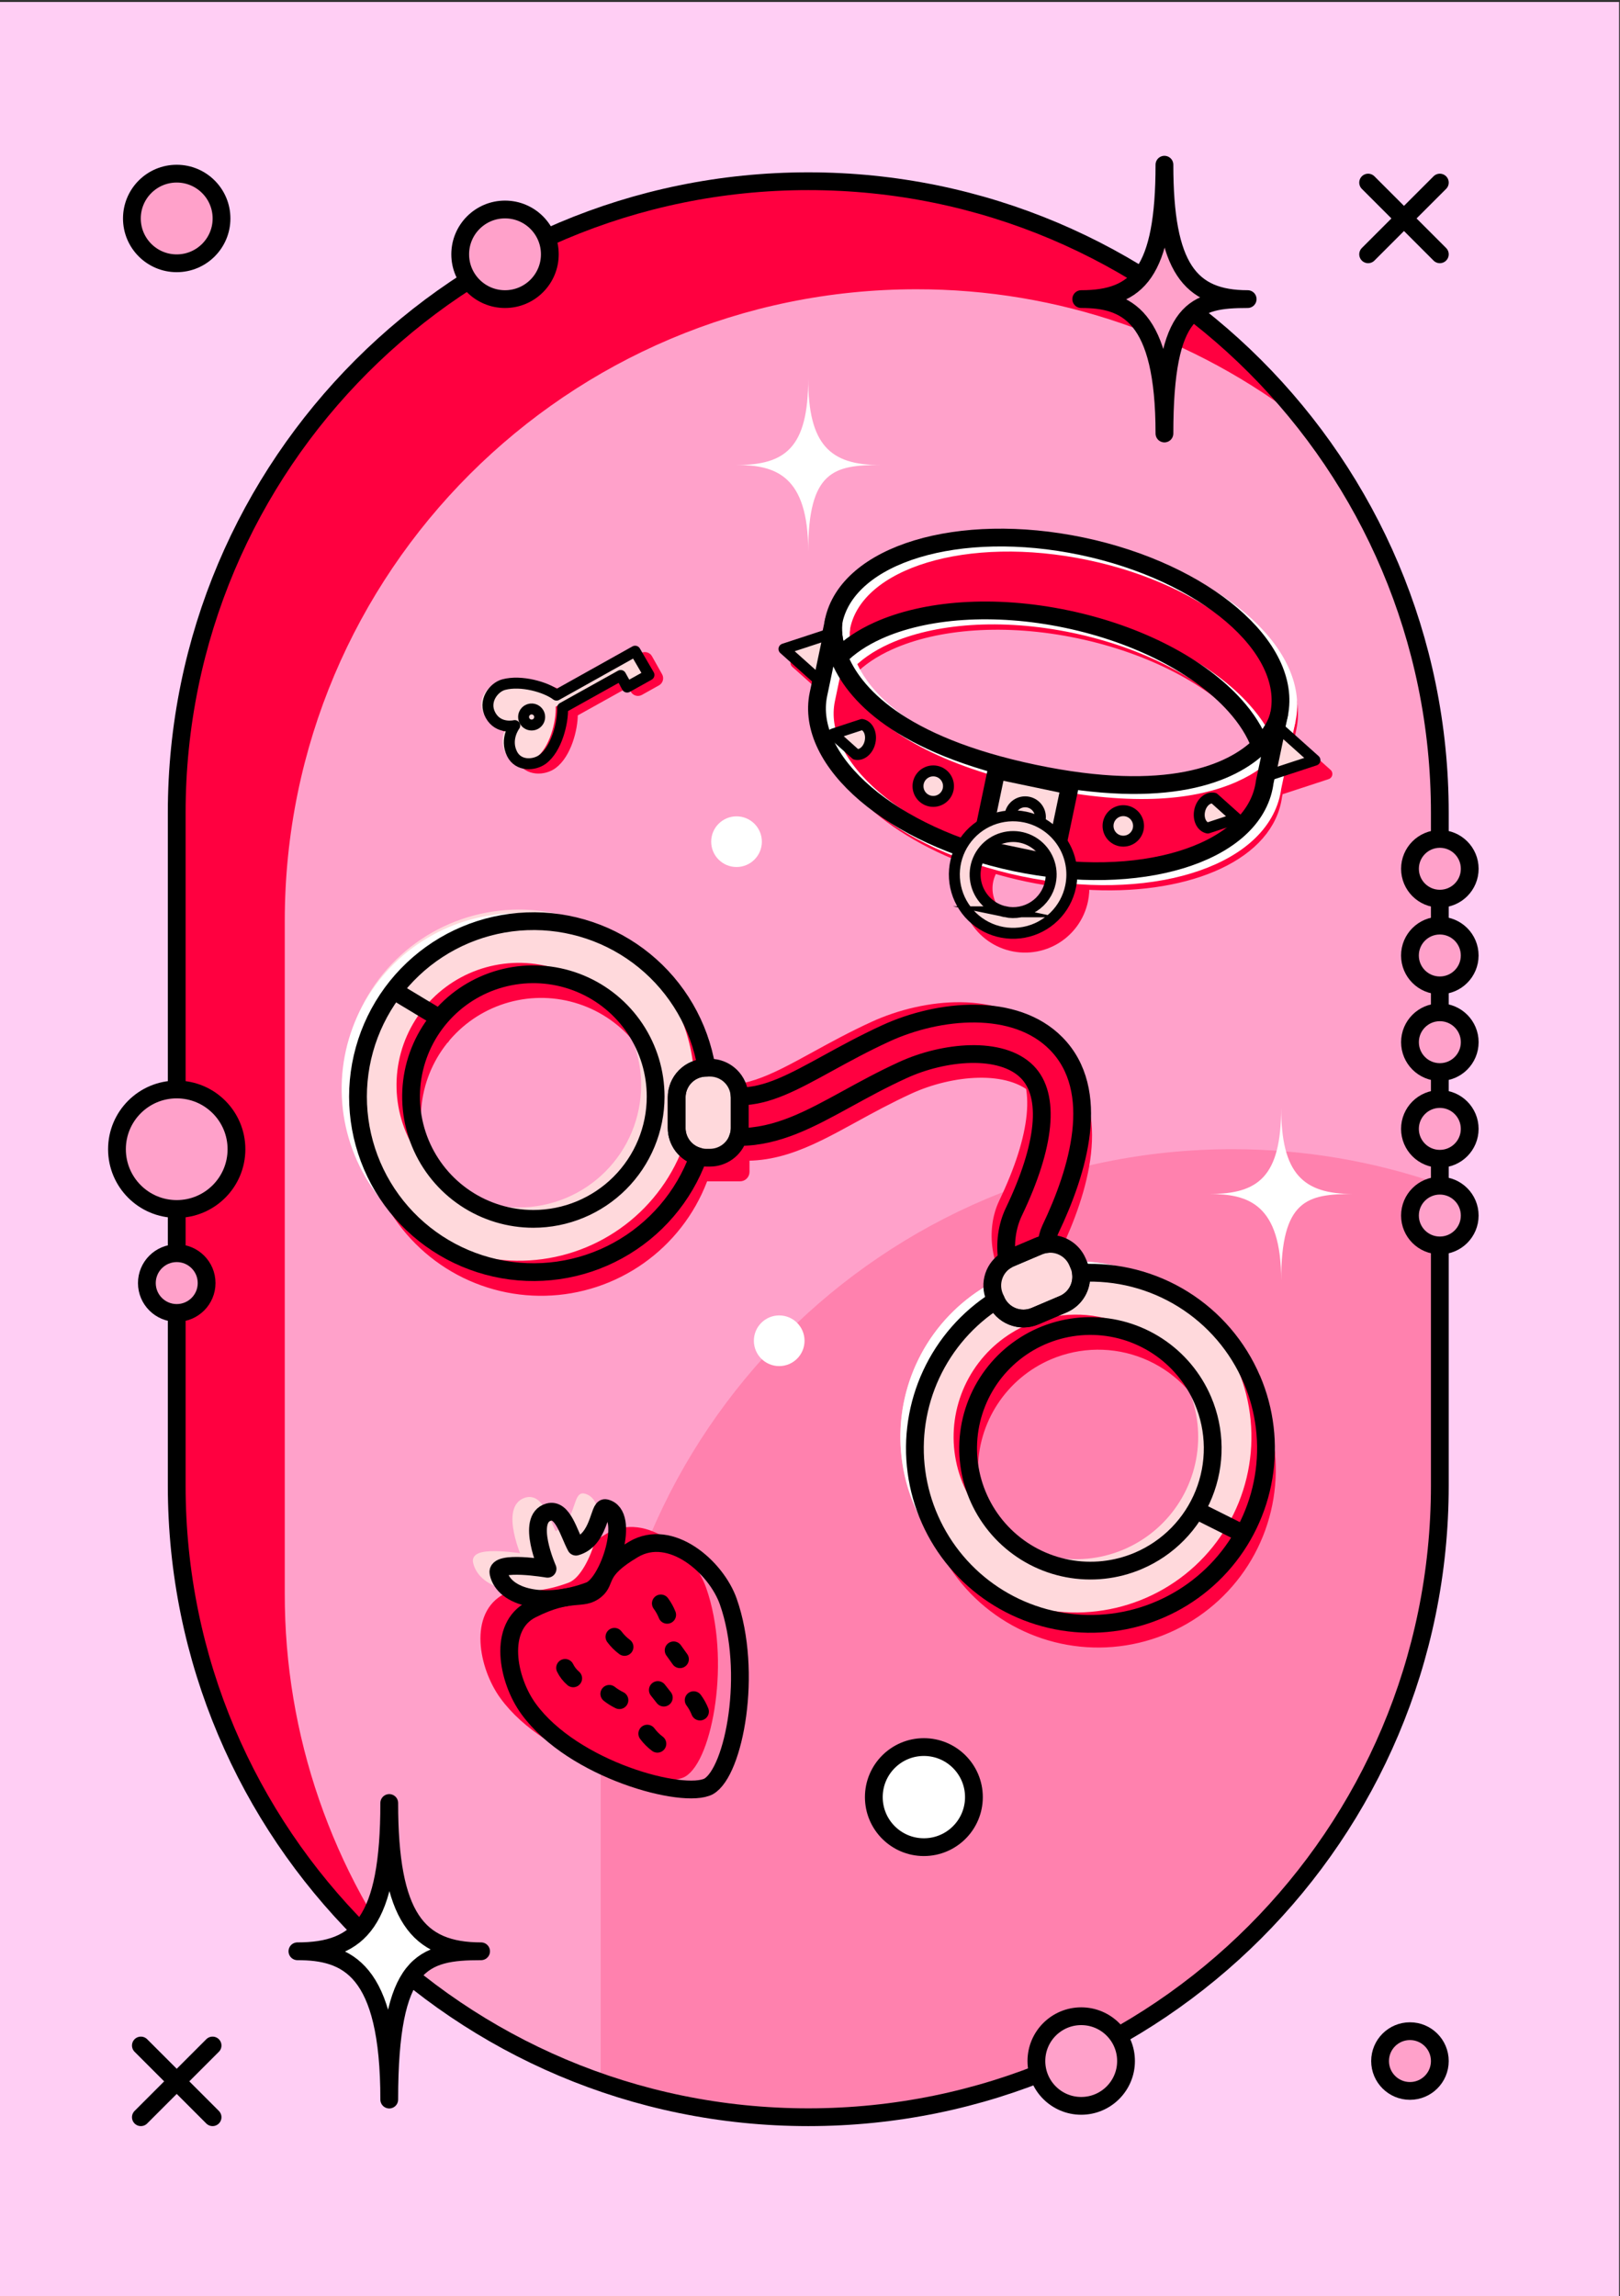 <?xml version="1.0" encoding="UTF-8"?> <svg xmlns="http://www.w3.org/2000/svg" width="302" height="428" viewBox="0 0 302 428" fill="none"><rect x="0" y="0" width="302" height="428" fill="#333333" stroke="none"/><g clip-path="url(#clip0_2639_1804)"><path d="M11.821 315.909C14.475 314.376 15.384 310.983 13.852 308.329C12.319 305.675 8.926 304.766 6.272 306.298C3.618 307.83 2.709 311.224 4.241 313.878C5.773 316.531 9.167 317.441 11.821 315.909Z" fill="#EEA1FF" stroke="black" stroke-width="3.319" stroke-miterlimit="10"></path><path d="M19.873 329.852C22.527 328.32 23.437 324.926 21.904 322.272C20.372 319.618 16.979 318.709 14.325 320.241C11.671 321.774 10.762 325.167 12.294 327.821C13.826 330.475 17.22 331.384 19.873 329.852Z" fill="#EEA1FF" stroke="black" stroke-width="3.319" stroke-miterlimit="10"></path><path d="M27.924 343.793C30.578 342.261 31.487 338.868 29.955 336.214C28.423 333.56 25.029 332.65 22.376 334.183C19.722 335.715 18.812 339.108 20.345 341.762C21.877 344.416 25.27 345.325 27.924 343.793Z" fill="#EEA1FF" stroke="black" stroke-width="3.319" stroke-miterlimit="10"></path><path d="M19.094 401.432L15.846 403.98C15.008 404.637 14.861 405.849 15.518 406.687C16.175 407.524 17.387 407.67 18.225 407.013L21.473 404.465C22.311 403.808 22.458 402.596 21.801 401.758C21.144 400.92 19.932 400.774 19.094 401.432Z" fill="#F502F1"></path><path d="M6.253 374.855L4.138 378.4C3.593 379.315 3.892 380.499 4.806 381.044C5.72 381.589 6.904 381.29 7.449 380.375L9.564 376.829C10.109 375.914 9.81 374.731 8.896 374.185C7.982 373.64 6.798 373.94 6.253 374.855Z" fill="white"></path><path d="M0.829 423.082L2.03 427.032C2.34 428.051 3.417 428.626 4.436 428.316C5.454 428.006 6.029 426.929 5.719 425.91L4.517 421.96C4.207 420.941 3.13 420.366 2.112 420.676C1.093 420.986 0.519 422.063 0.829 423.082Z" fill="white"></path><rect x="10.923" y="11.761" width="279.511" height="404.931" rx="25.241" stroke="#C4C4C4" stroke-width="0.51"></rect><g clip-path="url(#clip1_2639_1804)"><path d="M301.828 0.367H-0.471V428.085H301.828V0.367Z" fill="#FFCEF4"></path><path d="M268.411 151.515C268.411 86.493 215.7 33.781 150.677 33.781C85.655 33.781 32.943 86.493 32.943 151.515V276.934C32.943 341.957 85.655 394.668 150.677 394.668C215.7 394.668 268.411 341.957 268.411 276.934V151.515Z" fill="#FFA1CA" stroke="black" stroke-width="3.113" stroke-miterlimit="10"></path><path d="M53.086 297.077V171.658C53.086 106.636 105.798 53.924 170.82 53.924C197.132 53.883 222.693 62.695 243.389 78.943C221.839 51.449 188.321 33.781 150.677 33.781C85.655 33.781 32.943 86.493 32.943 151.515V276.934C32.943 314.582 50.611 348.096 78.105 369.647C61.858 348.95 53.045 323.389 53.086 297.077V297.077Z" fill="#FF0040"></path><path opacity="0.2" d="M229.712 214.223C164.69 214.223 111.979 266.934 111.979 331.956V388.155C124.424 392.478 137.507 394.679 150.683 394.666V394.666C215.705 394.666 268.416 341.954 268.416 276.932V220.734C255.971 216.41 242.887 214.209 229.712 214.223V214.223Z" fill="#FF0040"></path><path d="M268.411 151.515C268.411 86.493 215.7 33.781 150.677 33.781C85.655 33.781 32.943 86.493 32.943 151.515V276.934C32.943 341.957 85.655 394.668 150.677 394.668C215.7 394.668 268.411 341.957 268.411 276.934V151.515Z" stroke="black" stroke-width="3.314" stroke-miterlimit="10"></path><path d="M255.047 47.403L268.413 34.037" stroke="black" stroke-width="3.314" stroke-linecap="round" stroke-linejoin="round"></path><path d="M268.413 47.403L255.047 34.037" stroke="black" stroke-width="3.314" stroke-linecap="round" stroke-linejoin="round"></path><path d="M26.262 394.667L39.628 381.301" stroke="black" stroke-width="3.314" stroke-linecap="round" stroke-linejoin="round"></path><path d="M39.628 394.667L26.262 381.301" stroke="black" stroke-width="3.314" stroke-linecap="round" stroke-linejoin="round"></path><path d="M32.943 225.365C39.095 225.365 44.082 220.378 44.082 214.226C44.082 208.075 39.095 203.088 32.943 203.088C26.792 203.088 21.805 208.075 21.805 214.226C21.805 220.378 26.792 225.365 32.943 225.365Z" fill="#FFA1CA" stroke="black" stroke-width="3.314" stroke-miterlimit="10"></path><path d="M32.948 244.746C36.024 244.746 38.517 242.252 38.517 239.177C38.517 236.101 36.024 233.607 32.948 233.607C29.872 233.607 27.379 236.101 27.379 239.177C27.379 242.252 29.872 244.746 32.948 244.746Z" fill="#FFA1CA" stroke="black" stroke-width="3.314" stroke-miterlimit="10"></path><path d="M94.145 55.758C98.759 55.758 102.499 52.018 102.499 47.405C102.499 42.791 98.759 39.051 94.145 39.051C89.531 39.051 85.791 42.791 85.791 47.405C85.791 52.018 89.531 55.758 94.145 55.758Z" fill="#FFA1CA" stroke="black" stroke-width="3.314" stroke-miterlimit="10"></path><path d="M201.559 392.55C206.173 392.55 209.913 388.809 209.913 384.196C209.913 379.582 206.173 375.842 201.559 375.842C196.945 375.842 193.205 379.582 193.205 384.196C193.205 388.809 196.945 392.55 201.559 392.55Z" fill="#FFA1CA" stroke="black" stroke-width="3.314" stroke-miterlimit="10"></path><path d="M32.942 49.079C37.556 49.079 41.296 45.339 41.296 40.725C41.296 36.111 37.556 32.371 32.942 32.371C28.328 32.371 24.588 36.111 24.588 40.725C24.588 45.339 28.328 49.079 32.942 49.079Z" fill="#FFA1CA" stroke="black" stroke-width="3.314" stroke-miterlimit="10"></path><path d="M268.417 167.519C271.493 167.519 273.986 165.026 273.986 161.95C273.986 158.874 271.493 156.381 268.417 156.381C265.341 156.381 262.848 158.874 262.848 161.95C262.848 165.026 265.341 167.519 268.417 167.519Z" fill="#FFA1CA" stroke="black" stroke-width="3.314" stroke-miterlimit="10"></path><path d="M268.411 183.681C271.487 183.681 273.98 181.188 273.98 178.112C273.98 175.036 271.487 172.543 268.411 172.543C265.335 172.543 262.842 175.036 262.842 178.112C262.842 181.188 265.335 183.681 268.411 183.681Z" fill="#FFA1CA" stroke="black" stroke-width="3.314" stroke-miterlimit="10"></path><path d="M268.417 199.842C271.493 199.842 273.986 197.348 273.986 194.272C273.986 191.197 271.493 188.703 268.417 188.703C265.341 188.703 262.848 191.197 262.848 194.272C262.848 197.348 265.341 199.842 268.417 199.842Z" fill="#FFA1CA" stroke="black" stroke-width="3.314" stroke-miterlimit="10"></path><path d="M268.413 216.004C271.489 216.004 273.982 213.51 273.982 210.434C273.982 207.359 271.489 204.865 268.413 204.865C265.337 204.865 262.844 207.359 262.844 210.434C262.844 213.51 265.337 216.004 268.413 216.004Z" fill="#FFA1CA" stroke="black" stroke-width="3.314" stroke-miterlimit="10"></path><path d="M268.415 232.16C271.491 232.16 273.984 229.667 273.984 226.591C273.984 223.515 271.491 221.021 268.415 221.021C265.339 221.021 262.846 223.515 262.846 226.591C262.846 229.667 265.339 232.16 268.415 232.16Z" fill="#FFA1CA" stroke="black" stroke-width="3.314" stroke-miterlimit="10"></path><path d="M262.843 389.767C265.918 389.767 268.412 387.274 268.412 384.198C268.412 381.122 265.918 378.629 262.843 378.629C259.767 378.629 257.273 381.122 257.273 384.198C257.273 387.274 259.767 389.767 262.843 389.767Z" fill="#FFA1CA" stroke="black" stroke-width="3.314" stroke-miterlimit="10"></path><path d="M201.561 55.756C212.071 55.756 217.074 50.833 217.074 30.703C217.074 49.913 221.833 55.756 232.588 55.756C222.697 55.756 217.074 57.429 217.074 80.808C217.074 58.678 209.932 55.756 201.561 55.756Z" fill="#FFA1CA" stroke="black" stroke-width="3.314" stroke-linejoin="round"></path><path d="M93.804 316.193C89.85 310.762 87.997 300.871 94.368 297.65C101.797 293.894 103.76 296.142 106.297 294.063C108.5 292.259 106.36 290.588 113.388 286.449C120.312 282.372 128.759 289.739 131.034 296.182C135.667 309.325 132.147 327.893 127.382 330.642C122.742 333.108 102.118 327.617 93.804 316.193Z" fill="#FF0040" stroke="#FF0040" stroke-width="1.275" stroke-linejoin="round"></path><path d="M105.788 294.423C97.501 297.541 89.822 295.779 88.804 291.112C88.274 288.682 97.951 290.326 97.951 290.326C97.951 290.326 93.801 281.005 98.147 279.769C100.794 279.016 101.934 283.779 103.251 286.207C107.675 284.948 107.508 278.751 108.733 279.018C113.601 280.083 109.37 293.086 105.788 294.423Z" fill="#FFD9DC" stroke="#FFD9DC" stroke-width="1.275" stroke-linejoin="round"></path><path d="M98.535 318.55C94.579 313.118 92.725 303.227 99.096 300.006C106.526 296.253 108.49 298.498 111.026 296.422C113.229 294.615 111.09 292.944 118.116 288.808C125.04 284.729 133.487 292.096 135.764 298.538C140.396 311.682 136.878 330.249 132.111 332.998C127.47 335.464 106.846 329.962 98.535 318.55Z" stroke="black" stroke-width="3.314" stroke-linejoin="round"></path><path d="M105.344 310.908C105.71 311.655 106.224 312.319 106.856 312.86" stroke="black" stroke-width="3.314" stroke-linecap="round" stroke-linejoin="round"></path><path d="M114.541 305.115C115.075 305.833 115.711 306.469 116.428 307.004" stroke="black" stroke-width="3.314" stroke-linecap="round" stroke-linejoin="round"></path><path d="M123.193 298.893C123.677 299.547 124.074 300.261 124.374 301.018" stroke="black" stroke-width="3.314" stroke-linecap="round" stroke-linejoin="round"></path><path d="M120.664 323.162C121.198 323.88 121.833 324.517 122.551 325.051" stroke="black" stroke-width="3.314" stroke-linecap="round" stroke-linejoin="round"></path><path d="M129.312 316.924C129.796 317.578 130.193 318.293 130.493 319.049" stroke="black" stroke-width="3.314" stroke-linecap="round" stroke-linejoin="round"></path><path d="M113.586 315.748C114.173 316.207 114.806 316.602 115.475 316.929" stroke="black" stroke-width="3.314" stroke-linecap="round" stroke-linejoin="round"></path><path d="M125.578 307.641L126.759 309.294" stroke="black" stroke-width="3.314" stroke-linecap="round" stroke-linejoin="round"></path><path d="M122.633 315.035L123.746 316.451" stroke="black" stroke-width="3.314" stroke-linecap="round" stroke-linejoin="round"></path><path d="M109.911 296.528C101.624 299.647 93.945 297.885 92.927 293.218C92.395 290.787 102.074 292.432 102.074 292.432C102.074 292.432 97.924 283.111 102.27 281.875C104.917 281.122 106.057 285.884 107.374 288.31C111.798 287.052 111.631 280.856 112.856 281.122C117.728 282.173 113.5 295.176 109.911 296.528Z" stroke="black" stroke-width="3.314" stroke-linejoin="round"></path><path d="M193.163 247.29C188.93 242.983 187.769 235.523 190.445 229.936C196.386 217.521 197.275 208.26 192.944 203.858C188.097 198.935 177.375 200.002 169.747 203.506C165.884 205.289 162.572 207.095 159.371 208.853C150.727 213.591 143.264 217.683 133.307 215.278L135.089 207.926C142.204 209.644 147.593 206.69 155.748 202.219C158.912 200.486 162.498 198.519 166.604 196.634C176.504 192.089 190.663 190.751 198.335 198.554C206.959 207.313 202.512 222.223 197.266 233.188C195.961 235.915 196.555 239.945 198.565 241.992L193.163 247.29Z" fill="#FF0040" stroke="#FF0040" stroke-width="0.765" stroke-miterlimit="10"></path><path d="M100.878 175.713C94.405 175.712 88.077 177.632 82.694 181.228C77.312 184.824 73.117 189.935 70.64 195.916C68.162 201.896 67.514 208.477 68.778 214.826C70.041 221.175 73.158 227.006 77.736 231.583C82.313 236.16 88.145 239.277 94.494 240.539C100.843 241.801 107.424 241.152 113.404 238.674C119.384 236.196 124.495 232 128.09 226.618C131.686 221.235 133.604 214.906 133.603 208.433C133.601 199.755 130.153 191.432 124.016 185.296C117.879 179.16 109.556 175.713 100.878 175.713V175.713ZM100.878 231.238C96.368 231.238 91.96 229.901 88.211 227.396C84.462 224.891 81.539 221.33 79.813 217.164C78.088 212.998 77.636 208.414 78.515 203.991C79.394 199.569 81.566 195.506 84.754 192.317C87.942 189.128 92.004 186.956 96.427 186.076C100.849 185.196 105.434 185.647 109.6 187.372C113.766 189.097 117.328 192.018 119.834 195.767C122.339 199.516 123.677 203.924 123.678 208.433C123.679 211.428 123.09 214.393 121.945 217.16C120.799 219.927 119.12 222.441 117.002 224.559C114.885 226.677 112.371 228.357 109.605 229.503C106.838 230.649 103.872 231.239 100.878 231.238V231.238Z" fill="#FF0040" stroke="#FF0040" stroke-width="0.765" stroke-miterlimit="10"></path><path d="M137.97 203.045H128.964C128.207 203.045 127.594 203.658 127.594 204.415V218.456C127.594 219.213 128.207 219.826 128.964 219.826H137.97C138.727 219.826 139.34 219.213 139.34 218.456V204.415C139.34 203.658 138.727 203.045 137.97 203.045Z" fill="#FF0040" stroke="#FF0040" stroke-width="0.765" stroke-miterlimit="10"></path><path d="M174.612 286.83C177.148 292.785 181.392 297.854 186.809 301.397C192.225 304.94 198.571 306.797 205.043 306.733C211.515 306.67 217.823 304.689 223.169 301.04C228.515 297.392 232.659 292.24 235.077 286.236C237.495 280.233 238.078 273.647 236.754 267.312C235.429 260.977 232.255 255.176 227.634 250.645C223.013 246.113 217.152 243.054 210.792 241.853C204.432 240.653 197.859 241.365 191.904 243.9C187.949 245.583 184.365 248.029 181.356 251.097C178.347 254.166 175.971 257.797 174.366 261.783C172.76 265.77 171.955 270.034 171.998 274.331C172.04 278.629 172.928 282.876 174.612 286.83V286.83ZM225.7 265.079C227.466 269.227 227.963 273.806 227.126 278.237C226.29 282.668 224.159 286.751 221.002 289.971C217.845 293.19 213.804 295.401 209.391 296.324C204.978 297.247 200.39 296.841 196.207 295.157C192.024 293.472 188.435 290.585 185.893 286.861C183.352 283.137 181.971 278.743 181.927 274.234C181.882 269.725 183.176 265.305 185.643 261.531C188.111 257.757 191.643 254.8 195.791 253.033C201.355 250.665 207.631 250.603 213.24 252.862C218.849 255.121 223.331 259.515 225.7 265.079V265.079Z" fill="#FF0040" stroke="#FF0040" stroke-width="0.765" stroke-miterlimit="10"></path><path d="M185.244 242.001L188.772 250.288C189.068 250.984 189.873 251.309 190.569 251.012L203.488 245.512C204.185 245.216 204.509 244.411 204.212 243.715L200.684 235.428C200.388 234.732 199.583 234.408 198.887 234.704L185.968 240.204C185.272 240.501 184.948 241.305 185.244 242.001Z" fill="#FF0040" stroke="#FF0040" stroke-width="0.765" stroke-miterlimit="10"></path><path d="M75.252 188.93L83.695 194.018" stroke="#FF0040" stroke-width="0.765" stroke-miterlimit="10"></path><path d="M225.506 286.084L233.263 289.96" stroke="#FF0040" stroke-width="0.765" stroke-miterlimit="10"></path><path d="M189.009 241.138C184.776 236.832 183.615 229.371 186.291 223.784C192.232 211.369 193.121 202.109 188.79 197.72C183.943 192.797 173.221 193.862 165.591 197.366C161.73 199.148 158.418 200.955 155.214 202.712C146.573 207.451 139.11 211.543 129.15 209.137L130.933 201.785C138.048 203.503 143.437 200.549 151.592 196.08C154.756 194.345 158.342 192.378 162.448 190.493C172.345 185.949 186.507 184.61 194.179 192.414C202.8 201.173 198.356 216.083 193.11 227.048C191.804 229.774 192.399 233.804 194.406 235.851L189.009 241.138Z" fill="#FF0040"></path><path d="M96.722 169.559C90.249 169.558 83.921 171.477 78.538 175.073C73.156 178.669 68.961 183.78 66.484 189.761C64.007 195.741 63.358 202.321 64.621 208.67C65.884 215.019 69.001 220.85 73.578 225.427C78.155 230.004 83.987 233.121 90.335 234.384C96.684 235.647 103.264 234.998 109.244 232.521C115.225 230.044 120.336 225.849 123.932 220.466C127.528 215.084 129.447 208.756 129.446 202.283C129.446 193.604 125.999 185.281 119.861 179.143C113.724 173.006 105.401 169.559 96.722 169.559V169.559ZM96.722 225.084C92.212 225.084 87.803 223.748 84.054 221.242C80.304 218.737 77.381 215.177 75.655 211.01C73.929 206.844 73.477 202.26 74.357 197.837C75.236 193.414 77.407 189.351 80.596 186.162C83.785 182.973 87.847 180.801 92.27 179.921C96.693 179.041 101.278 179.493 105.444 181.218C109.611 182.944 113.172 185.866 115.677 189.616C118.182 193.366 119.52 197.774 119.52 202.283C119.52 208.33 117.118 214.129 112.842 218.405C108.567 222.681 102.768 225.083 96.722 225.084V225.084Z" fill="#FFD9DC"></path><path d="M83.591 172.861C78.128 175.188 73.401 178.957 69.917 183.765C66.433 188.573 64.322 194.238 63.811 200.154C63.3 206.07 64.408 212.013 67.016 217.347C69.624 222.682 73.634 227.206 78.616 230.436C71.943 225.267 67.525 217.72 66.285 209.371C65.044 201.022 67.077 192.516 71.959 185.631C76.841 178.745 84.195 174.012 92.484 172.419C100.773 170.827 109.357 172.498 116.443 177.084C111.838 173.52 106.366 171.25 100.591 170.507C94.816 169.765 88.947 170.577 83.591 172.861V172.861Z" fill="white"></path><path d="M137.553 204.894C137.553 201.65 134.924 199.02 131.68 199.02C128.436 199.02 125.807 201.65 125.807 204.894V209.926C125.807 213.171 128.436 215.801 131.68 215.801C134.924 215.801 137.553 213.171 137.553 209.926V204.894Z" fill="#FFD9DC"></path><path d="M170.456 280.678C172.992 286.632 177.236 291.702 182.653 295.245C188.069 298.787 194.415 300.644 200.887 300.581C207.358 300.517 213.666 298.536 219.012 294.888C224.358 291.239 228.502 286.088 230.92 280.084C233.339 274.081 233.922 267.495 232.597 261.159C231.273 254.824 228.099 249.024 223.478 244.493C218.857 239.961 212.996 236.901 206.636 235.701C200.276 234.5 193.703 235.212 187.747 237.748C183.793 239.431 180.209 241.876 177.2 244.945C174.19 248.013 171.815 251.644 170.209 255.631C168.604 259.617 167.799 263.881 167.841 268.179C167.884 272.476 168.772 276.723 170.456 280.678ZM221.544 258.926C223.31 263.075 223.806 267.654 222.97 272.085C222.134 276.516 220.003 280.599 216.846 283.818C213.689 287.038 209.648 289.249 205.235 290.172C200.821 291.095 196.233 290.689 192.051 289.004C187.868 287.32 184.279 284.433 181.737 280.709C179.195 276.985 177.815 272.59 177.77 268.082C177.726 263.573 179.019 259.152 181.487 255.379C183.955 251.605 187.486 248.648 191.635 246.881C197.198 244.512 203.475 244.451 209.084 246.71C214.693 248.969 219.175 253.363 221.544 258.926V258.926Z" fill="#FFD9DC"></path><path d="M187.748 237.744C182.287 240.072 177.562 243.841 174.078 248.648C170.595 253.455 168.484 259.119 167.973 265.034C167.462 270.948 168.569 276.89 171.176 282.224C173.782 287.558 177.791 292.082 182.771 295.312C176.094 290.145 171.672 282.597 170.429 274.245C169.187 265.894 171.22 257.385 176.103 250.498C180.987 243.61 188.344 238.876 196.636 237.285C204.928 235.694 213.514 237.37 220.6 241.961C215.995 238.398 210.522 236.129 204.747 235.387C198.972 234.646 193.104 235.46 187.748 237.744V237.744Z" fill="white"></path><path d="M188.491 233.762C185.506 235.033 184.116 238.483 185.387 241.467C186.658 244.452 190.107 245.841 193.093 244.57L197.723 242.599C200.708 241.328 202.098 237.879 200.827 234.894C199.557 231.909 196.107 230.52 193.122 231.791L188.491 233.762Z" fill="#FFD9DC"></path><path d="M195.804 229.171C195.413 230.029 195.186 230.952 195.135 231.893C194.605 231.955 194.086 232.091 193.594 232.299L188.348 234.526C188.139 234.613 187.937 234.715 187.744 234.831C187.298 231.795 187.699 228.623 188.998 225.901C194.946 213.479 195.828 204.223 191.502 199.825C186.655 194.904 175.928 195.967 168.303 199.473C164.438 201.24 161.13 203.06 157.92 204.82C151.014 208.607 144.888 211.969 137.623 211.949C137.805 211.402 137.896 210.829 137.893 210.253V204.557C137.897 204.503 137.897 204.449 137.893 204.394C143.121 204.332 147.844 201.746 154.306 198.201C157.47 196.464 161.056 194.499 165.157 192.614C175.055 188.072 189.216 186.729 196.893 194.535C205.494 203.294 201.05 218.202 195.804 229.171Z" stroke="black" stroke-width="3.314" stroke-miterlimit="10"></path><path d="M131.679 199.025H131.715C130.402 191.184 126.279 184.09 120.117 179.068C113.954 174.045 106.173 171.439 98.229 171.736C90.284 172.032 82.72 175.212 76.949 180.68C71.178 186.148 67.596 193.531 66.872 201.447C66.148 209.364 68.332 217.274 73.015 223.698C77.699 230.122 84.561 234.621 92.32 236.354C100.079 238.087 108.203 236.935 115.174 233.113C122.146 229.292 127.487 223.063 130.2 215.59C129.033 215.271 128.004 214.576 127.271 213.614C126.538 212.651 126.143 211.474 126.146 210.264V204.559C126.146 203.091 126.729 201.684 127.766 200.646C128.804 199.608 130.212 199.025 131.679 199.025V199.025ZM99.429 227.208C94.919 227.208 90.51 225.871 86.761 223.366C83.011 220.86 80.088 217.299 78.363 213.132C76.638 208.965 76.187 204.381 77.067 199.958C77.948 195.535 80.121 191.472 83.311 188.284C86.5 185.096 90.564 182.926 94.988 182.048C99.411 181.17 103.996 181.623 108.161 183.351C112.327 185.079 115.887 188.003 118.39 191.755C120.893 195.506 122.228 199.915 122.225 204.425C122.221 210.469 119.817 216.263 115.543 220.535C111.268 224.807 105.472 227.207 99.429 227.208V227.208Z" stroke="black" stroke-width="3.314" stroke-linejoin="round"></path><path d="M137.891 204.557V210.262C137.895 210.838 137.803 211.411 137.621 211.957C137.263 213.074 136.559 214.048 135.611 214.74C134.664 215.431 133.521 215.804 132.348 215.805H131.68C131.179 215.805 130.68 215.73 130.201 215.582C129.034 215.262 128.005 214.568 127.272 213.605C126.539 212.642 126.144 211.465 126.146 210.255V204.557C126.146 203.089 126.73 201.682 127.767 200.644C128.805 199.606 130.213 199.023 131.68 199.023H132.348C133.787 199.023 135.17 199.584 136.202 200.587C137.233 201.59 137.833 202.956 137.873 204.394C137.883 204.448 137.889 204.502 137.891 204.557V204.557Z" stroke="black" stroke-width="3.314" stroke-linejoin="round"></path><path d="M233.383 257.168C230.751 250.986 226.281 245.763 220.58 242.207C214.878 238.652 208.221 236.937 201.512 237.294C201.67 238.494 201.432 239.712 200.833 240.763C200.234 241.814 199.307 242.64 198.195 243.115L192.951 245.343C191.598 245.918 190.072 245.932 188.708 245.383C187.344 244.834 186.254 243.766 185.677 242.414V242.387C180.415 245.744 176.222 250.537 173.594 256.199C170.966 261.862 170.012 268.157 170.845 274.344C171.678 280.53 174.263 286.35 178.295 291.115C182.327 295.881 187.638 299.394 193.601 301.24C199.564 303.086 205.931 303.188 211.951 301.535C217.97 299.881 223.391 296.54 227.573 291.906C231.756 287.272 234.526 281.539 235.557 275.382C236.588 269.226 235.837 262.902 233.392 257.159L233.383 257.168ZM212.202 290.957C208.053 292.723 203.474 293.219 199.043 292.382C194.612 291.545 190.529 289.413 187.31 286.256C184.091 283.099 181.881 279.057 180.958 274.644C180.036 270.23 180.443 265.642 182.128 261.459C183.813 257.277 186.701 253.688 190.426 251.147C194.151 248.606 198.545 247.226 203.054 247.183C207.563 247.139 211.984 248.434 215.757 250.903C219.53 253.371 222.486 256.904 224.252 261.053C225.425 263.807 226.044 266.766 226.073 269.76C226.102 272.754 225.541 275.724 224.422 278.501C223.303 281.278 221.648 283.808 219.551 285.945C217.455 288.082 214.957 289.785 212.202 290.957V290.957Z" stroke="black" stroke-width="3.314" stroke-linejoin="round"></path><path d="M198.191 243.115L192.947 245.343C191.594 245.918 190.068 245.932 188.704 245.383C187.341 244.834 186.251 243.766 185.674 242.414V242.387L185.42 241.801C184.891 240.556 184.836 239.16 185.264 237.877C185.692 236.593 186.575 235.511 187.746 234.833C187.939 234.716 188.141 234.614 188.349 234.528L193.595 232.3C194.088 232.093 194.607 231.956 195.137 231.895C196.325 231.76 197.524 232.013 198.557 232.615C199.59 233.217 200.401 234.136 200.869 235.236L201.13 235.849C201.327 236.312 201.457 236.801 201.517 237.301C201.673 238.501 201.433 239.718 200.832 240.768C200.232 241.818 199.304 242.642 198.191 243.115V243.115Z" stroke="black" stroke-width="3.314" stroke-linejoin="round"></path><path d="M73.807 184.9L82.247 189.988" stroke="black" stroke-width="3.314" stroke-linejoin="round"></path><path d="M224.059 282.055L231.813 285.933" stroke="black" stroke-width="3.314" stroke-linejoin="round"></path><path d="M122.36 126.862L119.168 128.644C119.11 128.676 119.047 128.697 118.982 128.704C118.916 128.711 118.85 128.706 118.787 128.688C118.723 128.669 118.664 128.639 118.613 128.598C118.561 128.557 118.518 128.506 118.486 128.448L117.771 127.163C117.707 127.046 117.598 126.96 117.47 126.923C117.342 126.887 117.204 126.902 117.087 126.967L106.949 132.612C106.87 132.655 106.804 132.72 106.759 132.799C106.714 132.877 106.692 132.967 106.695 133.057C106.713 135.835 105.501 140.496 102.959 142.365C101.416 143.503 98.444 143.701 97.27 141.329C96.379 139.515 96.867 137.825 97.312 136.873C97.347 136.798 97.363 136.715 97.358 136.633C97.352 136.55 97.326 136.47 97.282 136.4C97.238 136.329 97.176 136.272 97.104 136.231C97.031 136.191 96.95 136.17 96.867 136.169C95.855 136.169 94.245 135.889 93.287 134.165C91.834 131.56 93.839 128.932 95.737 128.426C98.876 127.602 103.236 128.782 105.316 130.208C105.392 130.261 105.481 130.293 105.573 130.298C105.666 130.304 105.758 130.285 105.84 130.242L119.983 122.63C120.098 122.569 120.232 122.556 120.357 122.593C120.482 122.629 120.587 122.713 120.652 122.826L122.536 126.183C122.602 126.296 122.62 126.431 122.587 126.558C122.554 126.685 122.473 126.794 122.36 126.862V126.862Z" fill="#FF0040" stroke="#FF0040" stroke-width="2.04" stroke-miterlimit="10"></path><path d="M119.705 125.588L115.635 127.854L114.432 125.691L103.596 131.728C103.706 134.457 102.498 139.389 99.867 141.327C98.321 142.465 95.35 142.663 94.178 140.289C92.808 137.522 94.679 135.034 94.679 135.034C94.679 135.034 91.658 135.773 90.197 133.136C88.744 130.531 90.749 127.905 92.647 127.399C95.918 126.542 100.511 127.845 102.485 129.364L117.337 121.371L119.705 125.588Z" fill="#FFD9DC"></path><path d="M118.398 121.387L103.747 129.578C101.771 128.072 97.177 126.755 93.909 127.615C92.002 128.119 89.999 130.748 91.459 133.352C92.933 135.998 95.954 135.256 95.954 135.256C95.954 135.256 94.078 137.747 95.451 140.516C96.625 142.888 99.599 142.688 101.142 141.55C103.773 139.614 104.978 134.682 104.872 131.95L115.705 125.916L116.91 128.081L120.978 125.813L118.398 121.387Z" stroke="black" stroke-width="2.04" stroke-linejoin="round"></path><path d="M100.416 132.924C100.561 133.183 100.625 133.479 100.601 133.774C100.577 134.07 100.466 134.351 100.282 134.584C100.098 134.816 99.85 134.989 99.567 135.08C99.285 135.171 98.983 135.177 98.697 135.096C98.412 135.015 98.157 134.851 97.965 134.625C97.773 134.4 97.652 134.122 97.618 133.828C97.583 133.533 97.637 133.235 97.772 132.971C97.907 132.707 98.117 132.489 98.376 132.345C98.548 132.249 98.737 132.187 98.933 132.164C99.128 132.142 99.326 132.157 99.516 132.211C99.706 132.265 99.883 132.356 100.037 132.478C100.192 132.6 100.32 132.752 100.416 132.924V132.924Z" stroke="black" stroke-width="2.04" stroke-linejoin="round"></path><path d="M55.445 363.737C67.043 363.737 72.563 358.304 72.563 336.096C72.563 357.288 77.816 363.737 89.683 363.737C78.767 363.737 72.563 365.584 72.563 391.378C72.57 366.96 64.692 363.737 55.445 363.737Z" fill="white" stroke="black" stroke-width="3.314" stroke-linejoin="round"></path><path d="M225.469 222.569C234.531 222.569 238.835 219.404 238.835 206.461C238.835 218.811 242.938 222.569 252.201 222.569C243.671 222.569 238.835 223.645 238.835 238.678C238.846 224.447 232.689 222.569 225.469 222.569Z" fill="white"></path><path d="M137.299 86.683C146.361 86.683 150.665 83.517 150.665 70.574C150.665 82.925 154.768 86.683 164.031 86.683C155.501 86.683 150.665 87.759 150.665 102.791C150.676 88.561 144.519 86.683 137.299 86.683Z" fill="white"></path><path d="M172.228 344.327C177.381 344.327 181.558 340.15 181.558 334.998C181.558 329.845 177.381 325.668 172.228 325.668C167.075 325.668 162.898 329.845 162.898 334.998C162.898 340.15 167.075 344.327 172.228 344.327Z" fill="white" stroke="black" stroke-width="3.314" stroke-linejoin="round"></path><path d="M137.303 161.619C139.911 161.619 142.026 159.505 142.026 156.897C142.026 154.288 139.911 152.174 137.303 152.174C134.695 152.174 132.58 154.288 132.58 156.897C132.58 159.505 134.695 161.619 137.303 161.619Z" fill="white"></path><path d="M145.258 254.652C147.866 254.652 149.981 252.538 149.981 249.93C149.981 247.321 147.866 245.207 145.258 245.207C142.65 245.207 140.535 247.321 140.535 249.93C140.535 252.538 142.65 254.652 145.258 254.652Z" fill="white"></path><path d="M203.909 104.396C180.986 99.595 160.271 105.862 157.649 118.393C157.649 118.426 157.636 118.462 157.629 118.495C157.629 118.459 157.642 118.424 157.649 118.393L155.009 130.997C155.009 130.997 154.873 131.643 154.806 131.966C152.579 142.552 163.993 154.223 181.407 160.48C180.675 161.867 180.248 163.395 180.157 164.96C180.065 166.526 180.311 168.093 180.877 169.556C181.444 171.018 182.318 172.342 183.44 173.438C184.562 174.533 185.906 175.375 187.382 175.907C188.857 176.438 190.43 176.647 191.993 176.518C193.556 176.389 195.073 175.927 196.442 175.161C197.81 174.396 198.999 173.345 199.927 172.081C200.855 170.816 201.5 169.367 201.82 167.832C202.028 166.833 202.096 165.811 202.022 164.793C220.486 166.043 235.612 159.928 237.828 149.342C237.895 149.019 237.951 148.694 237.993 148.366L240.666 135.769C243.293 123.249 226.835 109.199 203.909 104.396ZM198.035 167.052C197.822 168.073 197.386 169.034 196.76 169.867C196.133 170.7 195.33 171.385 194.408 171.872C193.486 172.36 192.468 172.638 191.427 172.687C190.385 172.736 189.346 172.554 188.382 172.156C187.419 171.757 186.555 171.151 185.853 170.38C185.15 169.609 184.627 168.693 184.319 167.697C184.011 166.701 183.927 165.649 184.072 164.616C184.217 163.584 184.588 162.596 185.159 161.723C187.228 162.344 189.363 162.887 191.566 163.352C193.764 163.813 195.943 164.169 198.088 164.43C198.234 165.3 198.216 166.189 198.035 167.052V167.052ZM195.041 146.764C169.634 141.445 161.233 131.683 158.627 125.033C160.505 123.095 162.966 121.447 165.891 120.132C174.622 116.183 187.456 115.131 201.067 117.983C214.678 120.834 226.017 126.942 232.426 134.062C234.598 136.475 236.213 139.001 237.142 141.558C231.845 146.771 219.799 151.948 195.041 146.764V146.764Z" fill="#FF0040" stroke="#FF0040" stroke-width="2.04" stroke-linejoin="round"></path><path d="M240.834 138.432L239.041 146.999L247.359 144.27L240.834 138.432Z" fill="#FF0040" stroke="#FF0040" stroke-width="2.04" stroke-linejoin="round"></path><path d="M156.693 120.816L148.375 123.548L154.9 129.384L156.693 120.816Z" fill="#FF0040" stroke="#FF0040" stroke-width="2.04" stroke-linejoin="round"></path><path d="M239.887 134.154C239.367 136.54 238.225 138.746 236.576 140.548C235.685 137.779 233.992 135.036 231.644 132.428C225.233 125.299 213.898 119.197 200.285 116.348C186.671 113.499 173.84 114.548 165.109 118.498C161.913 119.944 159.264 121.779 157.335 123.956C156.547 121.644 156.386 119.165 156.867 116.771C159.482 104.241 180.2 97.974 203.127 102.775C226.055 107.575 242.511 121.623 239.887 134.154Z" fill="#FF0040" stroke="white" stroke-width="3.314" stroke-miterlimit="10"></path><path d="M237.208 146.756C237.166 147.083 237.11 147.406 237.043 147.731C234.419 160.262 213.708 166.531 190.78 161.73C167.853 156.93 151.397 142.88 154.023 130.349L154.226 129.38L156.866 116.775C156.302 119.449 156.434 137.223 194.258 145.143C229.246 152.468 238.852 139.101 239.886 134.158L237.208 146.756Z" fill="#FF0040" stroke="white" stroke-width="3.314" stroke-miterlimit="10"></path><path d="M238.436 133.212C238.422 133.275 238.407 133.339 238.391 133.406C238.041 134.848 237.001 136.917 234.909 138.975C233.971 136.42 232.363 133.894 230.191 131.484C223.782 124.355 212.447 118.251 198.834 115.402C185.22 112.553 172.389 113.602 163.659 117.552C160.731 118.875 158.268 120.523 156.394 122.453C155.173 119.334 155.222 116.908 155.392 115.934C155.392 115.914 155.392 115.892 155.403 115.872C155.404 115.853 155.404 115.835 155.403 115.816C158.027 103.286 178.74 97.019 201.665 101.82C224.591 106.62 241.06 120.682 238.436 133.212Z" stroke="black" stroke-width="3.314" stroke-linejoin="round"></path><path d="M238.438 133.212L235.765 145.809C235.722 146.138 235.666 146.463 235.598 146.785C232.973 159.316 212.26 165.585 189.333 160.784C166.405 155.983 149.952 141.933 152.576 129.402C152.645 129.079 152.781 128.433 152.781 128.433L155.407 115.885C155.407 115.905 155.407 115.927 155.396 115.947C155.227 116.921 155.173 119.351 156.398 122.465C159.005 129.115 167.403 138.877 192.81 144.197C217.569 149.38 229.618 144.197 234.914 138.979C237.005 136.916 238.046 134.847 238.396 133.41C238.409 133.339 238.425 133.274 238.438 133.212Z" stroke="black" stroke-width="3.314" stroke-linejoin="round"></path><path d="M199.463 146.45L185.781 143.584L182.721 158.195L196.403 161.06L199.463 146.45Z" fill="#FFD9DC" stroke="black" stroke-width="3.314" stroke-miterlimit="10"></path><path d="M191.108 155.15C192.678 155.15 193.951 153.877 193.951 152.307C193.951 150.737 192.678 149.465 191.108 149.465C189.538 149.465 188.266 150.737 188.266 152.307C188.266 153.877 189.538 155.15 191.108 155.15Z" fill="#FFD9DC" stroke="black" stroke-width="2.04" stroke-miterlimit="10"></path><path d="M209.403 156.8C210.973 156.8 212.246 155.528 212.246 153.958C212.246 152.388 210.973 151.115 209.403 151.115C207.833 151.115 206.561 152.388 206.561 153.958C206.561 155.528 207.833 156.8 209.403 156.8Z" fill="#FFD9DC" stroke="black" stroke-width="2.04" stroke-miterlimit="10"></path><path d="M173.975 149.386C175.545 149.386 176.818 148.114 176.818 146.544C176.818 144.974 175.545 143.701 173.975 143.701C172.405 143.701 171.133 144.974 171.133 146.544C171.133 148.114 172.405 149.386 173.975 149.386Z" fill="#FFD9DC" stroke="black" stroke-width="2.04" stroke-miterlimit="10"></path><path d="M191.115 152.307C188.995 151.861 186.79 152.054 184.779 152.861C182.768 153.668 181.042 155.053 179.819 156.842C178.596 158.63 177.93 160.741 177.907 162.908C177.884 165.074 178.503 167.199 179.688 169.014C180.872 170.828 182.568 172.25 184.561 173.101C186.554 173.951 188.754 174.191 190.883 173.791C193.013 173.391 194.976 172.368 196.524 170.852C198.072 169.336 199.135 167.395 199.58 165.274C200.176 162.432 199.619 159.47 198.031 157.039C196.444 154.607 193.956 152.905 191.115 152.307ZM187.417 169.968C186.044 169.681 184.787 168.993 183.805 167.992C182.824 166.99 182.161 165.72 181.901 164.342C181.641 162.964 181.795 161.539 182.345 160.249C182.894 158.959 183.814 157.86 184.988 157.093C186.162 156.325 187.537 155.923 188.94 155.937C190.342 155.951 191.709 156.381 192.867 157.172C194.025 157.963 194.923 159.079 195.447 160.38C195.97 161.681 196.096 163.109 195.809 164.481C195.618 165.393 195.25 166.258 194.724 167.028C194.199 167.797 193.528 168.455 192.748 168.965C191.968 169.474 191.095 169.825 190.18 169.997C189.264 170.17 188.324 170.16 187.412 169.968H187.417Z" fill="#FFD9DC" stroke="black" stroke-width="2.04" stroke-miterlimit="10"></path><path d="M236.812 144.431L245.131 141.7L238.606 135.861L236.812 144.431Z" fill="#FFD9DC" stroke="black" stroke-width="2.04" stroke-linejoin="round"></path><path d="M230.544 152.578L226.849 153.79L225.145 154.352C223.991 154.111 223.318 152.67 223.639 151.133C223.959 149.595 225.156 148.544 226.312 148.787L227.648 149.983L230.544 152.578Z" fill="#FFD9DC" stroke="black" stroke-width="2.04" stroke-linecap="round" stroke-linejoin="round"></path><path d="M155.295 136.824L158.991 135.61L160.697 135.051C161.849 135.291 162.524 136.733 162.201 138.27C161.878 139.807 160.684 140.856 159.528 140.616L158.191 139.417L155.295 136.824Z" fill="#FFD9DC" stroke="black" stroke-width="2.04" stroke-linecap="round" stroke-linejoin="round"></path><path d="M152.673 126.816L146.148 120.977L154.467 118.246L152.673 126.816Z" fill="#FFD9DC" stroke="black" stroke-width="2.04" stroke-linejoin="round"></path></g></g><defs><clipPath id="clip0_2639_1804"><rect width="302" height="428" fill="white"></rect></clipPath><clipPath id="clip1_2639_1804"><rect width="302.298" height="427.718" fill="white" transform="translate(-0.471 0.367)"></rect></clipPath></defs></svg> 